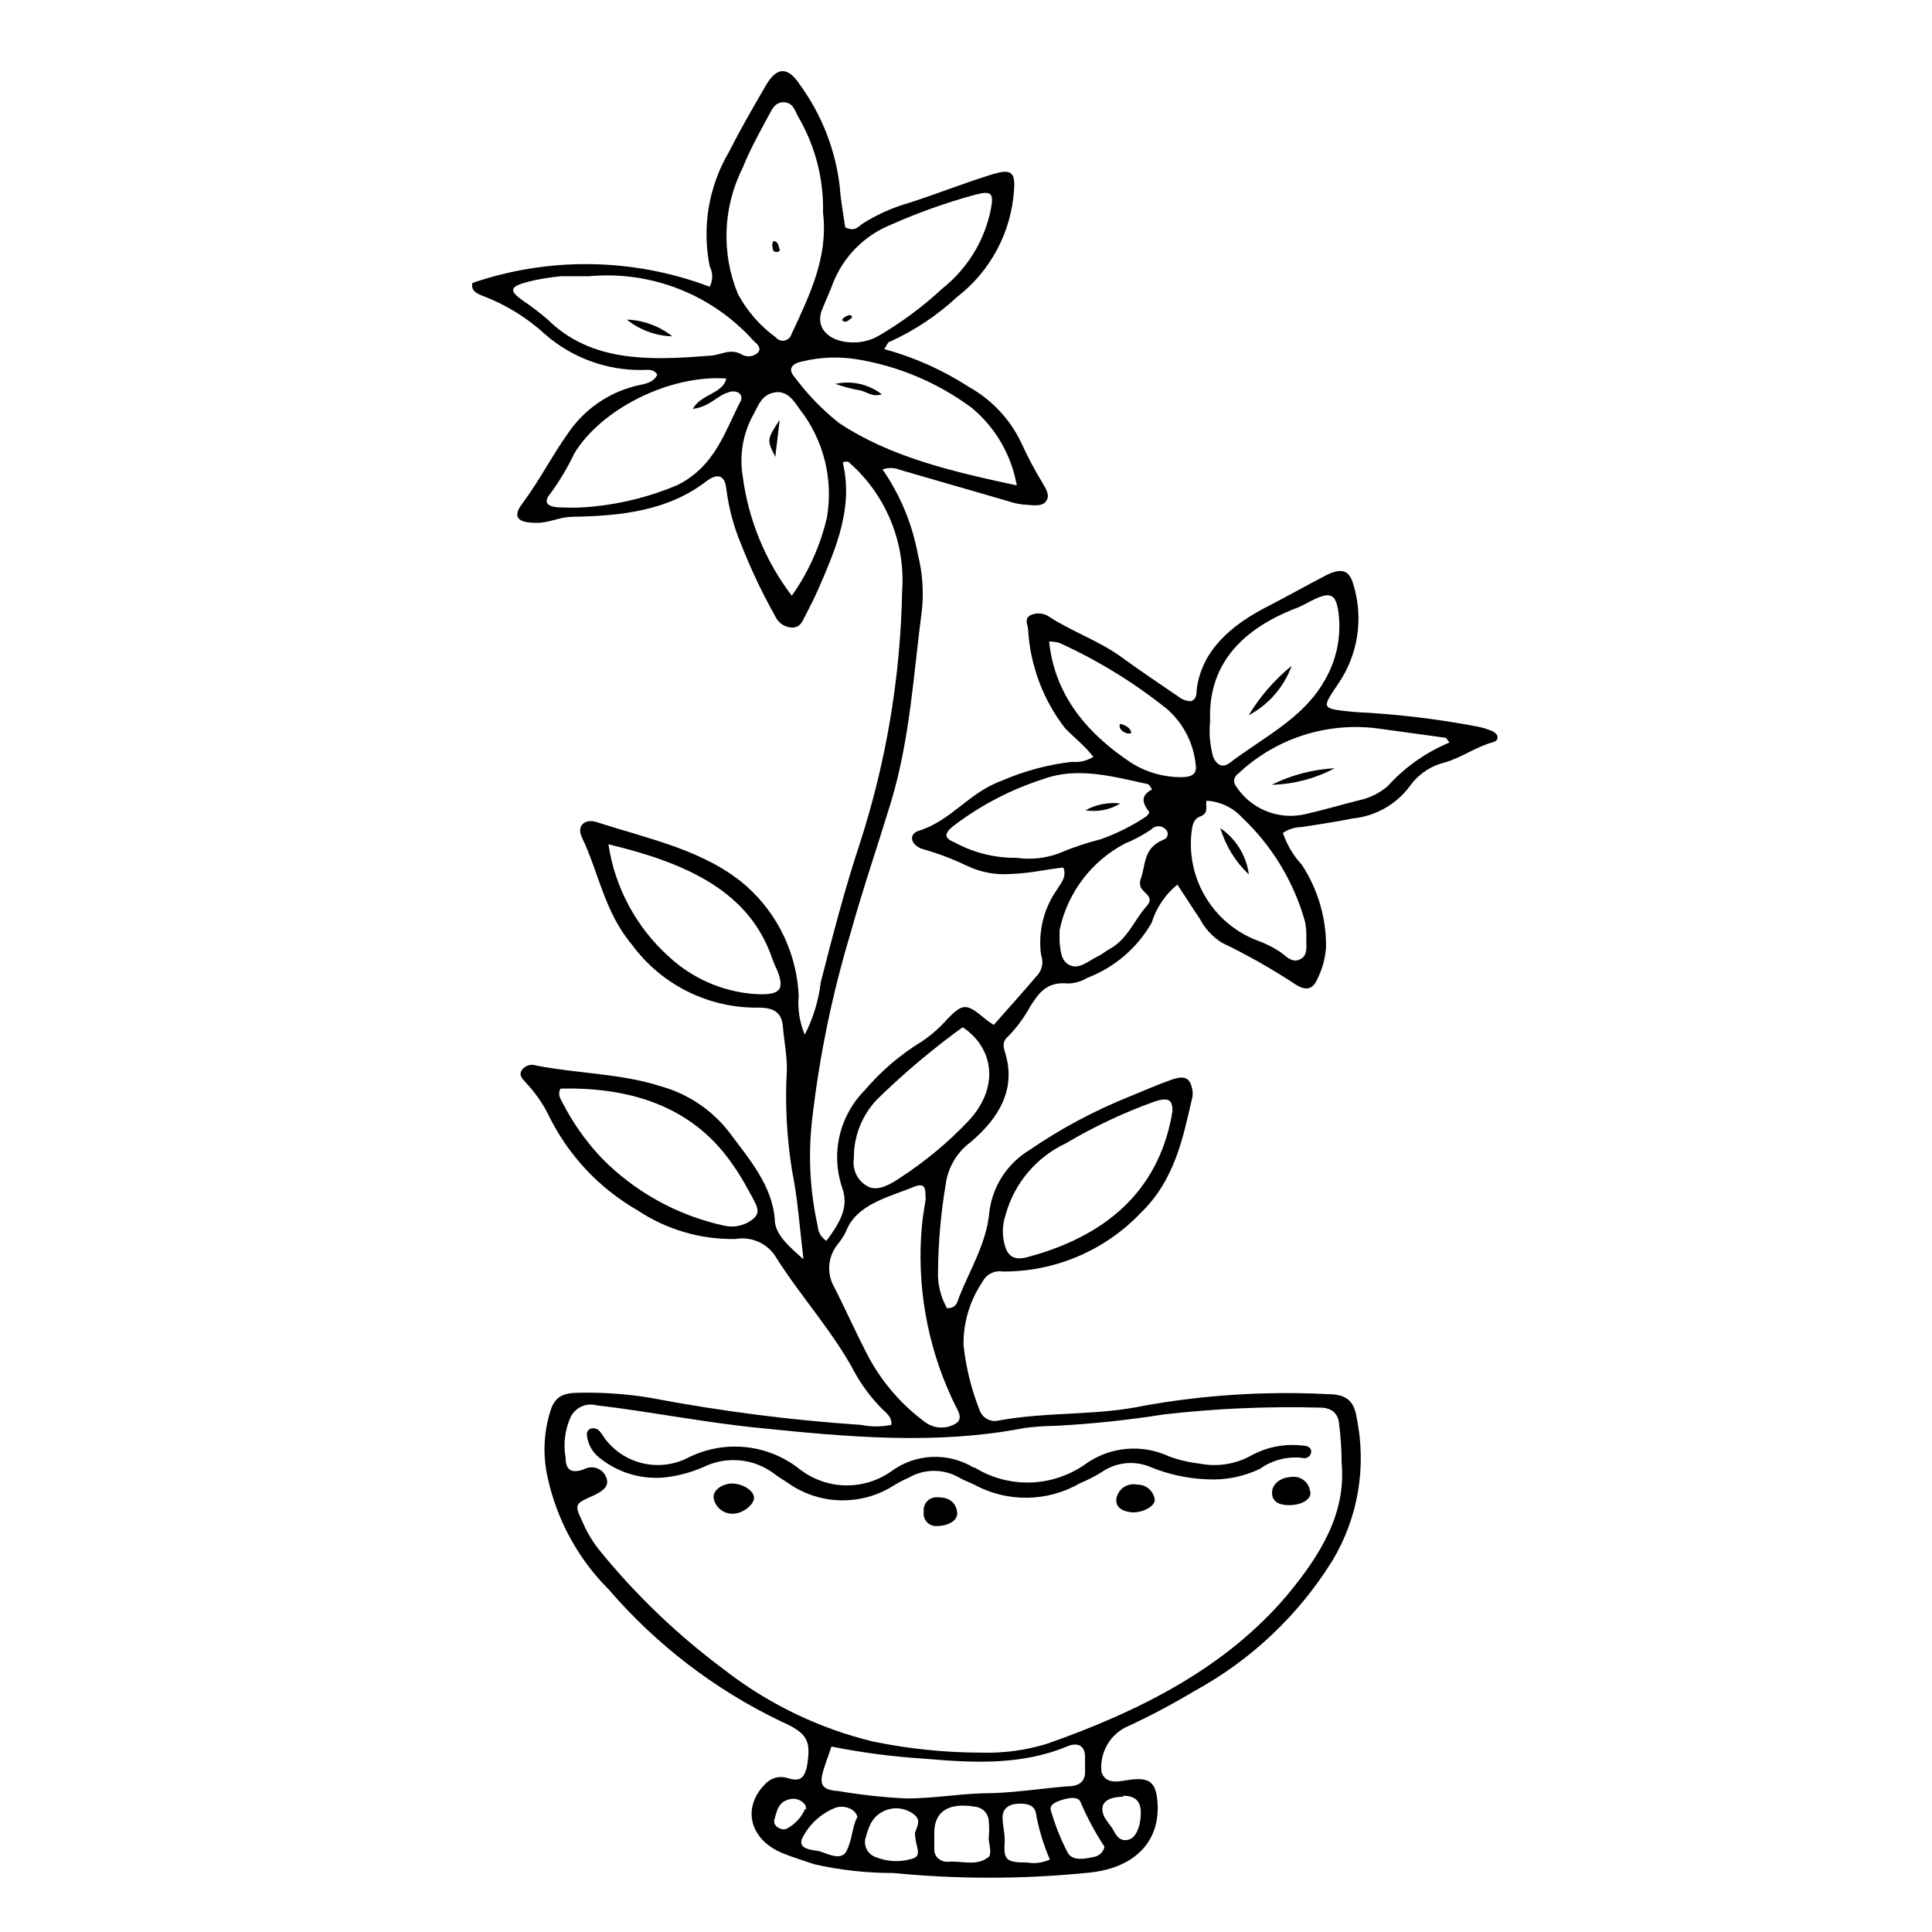 <?xml version="1.0" encoding="UTF-8"?>
<!-- The Best Svg Icon site in the world: iconSvg.co, Visit us! https://iconsvg.co -->
<svg fill="#000000" width="800px" height="800px" version="1.1" viewBox="144 144 512 512" xmlns="http://www.w3.org/2000/svg">
 <g>
  <path d="m377.88 268.4c4.695 6.769 7.891 14.465 9.371 22.57 1.188 4.688 1.562 9.547 1.105 14.359-2.266 17.23-3.176 34.613-8.312 51.488-3.527 11.539-7.457 23.023-10.68 34.613-4.789 15.91-8.16 32.215-10.078 48.719-1.168 9.598-0.688 19.328 1.414 28.766 0.098 1.605 0.961 3.066 2.316 3.93 3.273-4.484 6.047-8.664 4.231-13.906v0.004c-1.551-4.465-1.816-9.273-0.766-13.879 1.051-4.606 3.379-8.82 6.711-12.168 4.32-5.078 9.422-9.434 15.113-12.898 2.5-1.68 4.769-3.68 6.754-5.945 4.133-4.231 5.039-4.231 10.078 0h-0.004c0.707 0.562 1.449 1.086 2.219 1.562 3.981-4.535 8.012-8.969 11.84-13.504 1.078-1.449 1.344-3.348 0.703-5.035-0.84-6.168 0.711-12.422 4.332-17.484 0.906-1.613 2.57-3.176 1.562-5.691-4.637 0.504-9.27 1.613-14.055 1.715v-0.004c-3.992 0.297-7.988-0.469-11.59-2.215-3.793-1.82-7.734-3.305-11.789-4.434-3.074-1.109-3.629-3.93-0.906-4.785 8.816-2.769 13.199-10.078 21.965-13.25v-0.004c5.938-2.582 12.215-4.277 18.645-5.035 1.988 0.207 3.992-0.254 5.691-1.312-2.066-2.769-5.039-5.039-7.508-7.609v0.004c-5.793-7.488-9.199-16.547-9.773-25.996 0-1.41-1.258-2.973 0.707-3.981 1.656-0.734 3.578-0.523 5.035 0.555 5.996 3.879 13.148 6.348 18.895 10.531 5.742 4.18 10.078 7.004 15.113 10.48v-0.004c0.961 0.809 2.172 1.254 3.426 1.258 1.664-0.656 1.359-2.066 1.512-3.273 1.359-10.078 8.918-16.879 19.145-22.016 5.039-2.621 10.078-5.441 15.113-8.062 3.981-2.016 6.144-1.461 7.203 2.316h0.004c2.816 9.047 1.293 18.887-4.133 26.652-4.434 6.551-4.281 6.348 4.484 7.254v0.004c10.875 0.512 21.699 1.789 32.395 3.828 1.473 0.266 2.91 0.707 4.285 1.309 1.461 0.805 1.812 2.316 0 2.871-4.637 1.258-8.262 4.082-12.848 5.391-3.734 0.918-7.008 3.156-9.223 6.297-3.613 4.84-9.102 7.93-15.113 8.516-4.434 0.906-8.918 1.562-13.453 2.266l0.004 0.004c-1.797 0.008-3.551 0.551-5.039 1.559 1.066 3.144 2.781 6.027 5.039 8.465 4.227 6.469 6.453 14.039 6.398 21.766-0.195 2.965-0.984 5.859-2.32 8.516-1.16 2.719-3.023 3.223-5.844 1.359-6.211-4.094-12.691-7.766-19.395-10.984-2.527-1.578-4.578-3.805-5.945-6.449-1.965-2.871-3.777-5.793-5.894-8.969-3.223 2.609-5.59 6.117-6.805 10.078-3.812 6.691-9.832 11.855-17.027 14.609-1.523 0.926-3.258 1.449-5.039 1.512-5.844-0.605-7.91 2.672-10.078 5.996h0.004c-1.586 2.93-3.57 5.625-5.894 8.012-1.762 1.461-1.211 3.074-0.707 4.684 2.719 9.32-1.613 16.879-9.219 23.328-3.664 2.695-6.066 6.773-6.648 11.285-1.254 7.492-1.93 15.074-2.016 22.672-0.176 3.512 0.645 7.008 2.367 10.074 2.621 0 2.719-1.715 3.223-2.973 2.973-7.457 7.356-14.508 8.012-22.621 0.859-6.715 4.711-12.68 10.48-16.223 8.367-5.734 17.336-10.531 26.75-14.309 3.629-1.461 7.203-3.074 10.934-4.383 3.727-1.309 5.039-0.504 5.644 2.672 0.098 0.617 0.098 1.246 0 1.863-2.469 10.629-4.586 21.965-13.754 30.781-9.539 9.984-22.773 15.578-36.578 15.469-2.168-0.344-4.309 0.758-5.289 2.719-3.359 4.945-5.117 10.801-5.039 16.777 0.637 5.891 2.062 11.668 4.231 17.18 0.699 2.102 2.883 3.324 5.039 2.824 12.746-2.367 25.996-1.258 38.543-3.93 16.02-2.871 32.312-3.902 48.566-3.074 5.039 0 7.106 1.715 7.809 6.246 2.684 12.969 0.398 26.473-6.398 37.836-8.984 14.484-21.57 26.391-36.527 34.562-5.996 3.594-12.184 6.859-18.539 9.773-4.269 2.301-6.707 6.973-6.144 11.789 0.906 2.621 3.273 2.719 6.098 2.215 6.144-1.109 8.16 0 8.664 5.039 1.16 10.781-5.742 18.438-19.043 19.445l-0.004 0.004c-16.918 1.66-33.965 1.66-50.883 0-7.051 0.008-14.082-0.77-20.961-2.32-2.769-0.957-5.644-1.812-8.363-2.922-8.766-3.578-10.883-12.043-4.684-18.289v0.004c1.504-1.711 3.891-2.344 6.047-1.613 3.629 1.16 4.383-0.504 5.039-2.973 1.16-7.055 0.301-8.918-7.106-12.191-17.344-8.348-32.781-20.184-45.344-34.766-8.129-8.121-13.758-18.398-16.223-29.621-1.371-5.977-1.094-12.211 0.805-18.039 1.059-3.273 3.023-4.434 6.852-4.535v0.004c6.598-0.18 13.195 0.273 19.699 1.359 18.398 3.5 36.988 5.891 55.672 7.152 2.644 0.531 5.367 0.531 8.012 0 0.301-2.266-1.562-3.273-2.769-4.586v0.004c-2.629-2.707-4.898-5.734-6.754-9.02-5.691-10.832-14.258-20.152-20.906-30.633-2.195-3.785-6.523-5.797-10.832-5.039-9.238 0.176-18.309-2.481-25.996-7.606-10.344-5.941-18.637-14.883-23.781-25.645-1.523-2.961-3.457-5.691-5.742-8.109-0.906-1.008-2.016-1.965-1.16-3.375v-0.004c0.887-1.246 2.496-1.742 3.93-1.207 10.832 2.117 22.27 2.066 32.797 5.441 7.16 1.953 13.5 6.156 18.09 11.988 5.391 7.254 11.539 14.207 12.242 23.277 0 4.031 3.68 7.106 7.609 10.629-1.008-8.414-1.512-16.02-3.023-23.527h-0.004c-1.43-8.891-1.887-17.91-1.359-26.902 0-3.777-0.754-7.508-1.059-11.234-0.301-3.727-2.418-5.039-6.398-5.039-13.242 0.215-25.766-6-33.602-16.676-7.305-8.664-8.766-19.043-13.301-28.516-1.41-2.973 0.805-5.039 4.082-3.93 13.855 4.484 28.617 7.406 39.5 16.879h-0.004c8.363 7.398 13.379 17.863 13.906 29.02-0.332 3.539 0.223 7.106 1.613 10.379 2.223-4.332 3.656-9.023 4.231-13.855 3.176-12.445 6.398-24.887 10.48-37.18v-0.004c6.914-21.457 10.648-43.809 11.082-66.352 0.961-13.105-4.348-25.887-14.309-34.461-0.957 0-1.512 0-1.359 0.504 2.719 11.637-1.762 22.32-6.398 32.949-1.109 2.57-2.367 5.039-3.68 7.559-0.707 1.258-1.16 2.973-3.426 2.973-1.922-0.062-3.644-1.215-4.434-2.973-3.484-6.195-6.531-12.625-9.117-19.246-1.953-4.688-3.258-9.621-3.879-14.66-0.402-3.527-2.316-4.18-5.391-1.812-10.078 7.707-22.418 9.117-35.266 9.32-3.426 0-6.297 1.664-9.672 1.613-5.039 0-6.348-1.613-3.777-5.039 4.684-6.246 8.062-13.047 12.594-19.297h-0.004c4.137-5.82 10.18-10.008 17.082-11.84 2.168-0.605 5.039-0.656 6.144-3.074-0.855-1.562-2.519-1.309-3.981-1.258-9.43 0.125-18.578-3.227-25.695-9.422-4.715-4.336-10.199-7.75-16.172-10.074-2.016-0.707-3.629-1.562-3.125-3.578h0.004c20.438-6.981 42.668-6.625 62.875 1.008 0.879-1.691 0.879-3.703 0-5.391-2.09-10.355-0.297-21.113 5.039-30.23 3.023-5.945 6.398-11.84 9.824-17.684 2.871-5.039 5.844-5.039 8.918-0.402h-0.004c5.852 7.977 9.531 17.332 10.684 27.156 0.25 3.727 0.957 7.406 1.461 10.832 2.418 1.109 3.324 0 4.434-0.906 3.856-2.453 8.047-4.34 12.441-5.594 7.106-2.266 14.008-5.039 21.109-7.254 5.691-1.914 7.106-1.258 6.75 3.629l0.004-0.004c-0.672 11.262-6.184 21.68-15.117 28.566-5.25 4.879-11.254 8.879-17.781 11.84-0.555 0-0.805 1.008-1.512 1.965 7.981 2.18 15.578 5.578 22.52 10.078 5.981 3.359 10.781 8.477 13.754 14.66 1.699 3.762 3.637 7.414 5.793 10.934 0.855 1.512 1.965 3.176 0.754 4.734-1.211 1.562-4.18 0.855-6.297 0.754-1.25-0.156-2.484-0.445-3.676-0.855l-28.719-8.312c-1.461-0.598-3.094-0.633-4.582-0.102zm121.67 263.39c0-3.578-0.25-7.152-0.707-10.68-0.301-2.469-1.812-4.18-5.441-4.082h0.004c-13.695-0.359-27.402 0.25-41.012 1.812-9.512 1.512-19.098 2.519-28.719 3.023-2.797 0.023-5.59 0.223-8.363 0.602-23.227 4.484-46.551 2.367-69.676 0-14.559-1.41-28.969-4.332-43.527-6.047v0.004c-2.848-0.77-5.832 0.668-7.004 3.375-1.422 3.316-1.844 6.977-1.211 10.531 0 2.82 1.16 4.484 5.039 2.973v-0.004c0.992-0.5 2.148-0.578 3.199-0.219 1.055 0.359 1.918 1.129 2.394 2.137 1.211 2.519-0.555 3.777-3.074 5.039-5.039 2.215-5.34 2.316-3.176 6.852l0.004-0.004c1.176 2.832 2.754 5.477 4.684 7.859 9.605 11.801 20.641 22.359 32.848 31.438 11.703 9.137 25.219 15.664 39.652 19.148 9.43 1.934 19.035 2.91 28.664 2.922 5.832 0.168 11.652-0.613 17.23-2.32 25.191-8.816 47.711-20.453 63.68-39.348 8.871-10.629 15.723-21.762 14.512-35.012zm-110.23-70.031c-0.25-1.512 0.605-4.734-3.023-3.273-7.004 2.871-15.367 4.637-18.137 11.941v-0.004c-0.582 1.195-1.309 2.309-2.164 3.328-2.633 3.238-2.992 7.769-0.906 11.383 3.223 6.297 6.047 12.797 9.422 19.094l-0.004 0.004c3.633 6.516 8.613 12.188 14.613 16.625 2.234 1.672 5.223 1.926 7.707 0.652 2.57-1.211 1.258-3.273 0.352-5.039-0.352-0.754-0.754-1.512-1.109-2.316h0.004c-6.496-14.176-9.172-29.809-7.762-45.34 0.203-2.371 0.656-4.637 1.008-7.055zm-27.203-261.28v-2.266c-0.18-8.27-2.488-16.355-6.703-23.477-0.754-1.461-1.258-3.527-3.629-3.629-2.367-0.102-3.223 1.914-3.981 3.324-2.469 4.586-5.039 9.168-6.902 13.855h0.004c-5.328 10.469-5.824 22.742-1.359 33.605 2.445 4.555 5.891 8.5 10.074 11.535 0.547 0.672 1.414 0.988 2.266 0.832 0.848-0.16 1.543-0.766 1.816-1.586 4.785-10.277 9.824-20.504 8.414-32.195zm-34.512 51.895c2.066-3.93 8.012-4.031 8.867-8.062-15.113-1.059-33.25 8.16-40.305 19.902-1.762 3.719-3.871 7.258-6.297 10.578-2.066 2.367-0.855 3.68 2.922 3.68 3.043 0.152 6.094 0.051 9.117-0.305 7.422-0.805 14.688-2.688 21.562-5.59 10.078-5.039 12.543-14.105 16.777-22.219 0.473-0.797 0.227-1.82-0.555-2.316-0.891-0.426-1.93-0.426-2.82 0-2.82 0.805-4.637 3.676-9.27 4.332zm127.11 186.11c0-3.023-1.008-3.727-4.586-2.621l0.004 0.004c-8.234 2.941-16.164 6.668-23.68 11.133-7.852 3.684-13.691 10.629-15.973 18.992-0.953 2.812-0.953 5.859 0 8.668 0.855 2.367 2.519 3.375 5.691 2.519 23.18-6.148 35.422-19.602 38.543-38.695zm-41.262-165.85c-1.41-8.055-5.644-15.34-11.938-20.559-9.027-6.699-19.535-11.125-30.633-12.895-4.746-0.734-9.59-0.531-14.258 0.602-2.973 0.605-3.828 2.117-2.066 4.133 3.371 4.539 7.32 8.617 11.738 12.141 13.555 9.07 30.18 12.949 47.156 16.578zm-120.91 159.86c-0.855 1.562 0 2.672 0.555 3.777 2.738 5.332 6.215 10.25 10.328 14.609 8.801 8.969 20.023 15.184 32.293 17.887 2.684 0.688 5.531 0.09 7.711-1.613 2.418-1.812 0.957-3.828 0-5.742-1.562-2.82-3.074-5.742-5.039-8.465-9.926-14.762-25.695-20.91-45.746-20.453zm77.234-197.75c2.488 0.086 4.949-0.523 7.106-1.766 6.051-3.531 11.691-7.723 16.824-12.492 6.746-5.336 11.34-12.918 12.949-21.363 0.707-4.031 0-4.637-4.383-3.477-7.543 2.062-14.918 4.688-22.066 7.859-7.082 2.836-12.68 8.469-15.469 15.57-0.805 2.215-1.812 4.332-2.672 6.5-2.363 5.086 1.363 9.016 7.711 9.168zm-64.539 133c1.727 11.508 7.41 22.055 16.074 29.828 6.121 5.66 13.957 9.121 22.266 9.824 7.055 0.504 8.516-0.906 6.398-6.246v-0.004c-0.469-0.949-0.891-1.926-1.258-2.922-5.996-17.934-22.621-25.492-43.48-30.48zm-5.039-150.54h-7.609 0.004c-2.852 0.277-5.676 0.75-8.465 1.414-5.039 1.309-5.391 2.316-1.562 5.039v-0.004c2.297 1.555 4.5 3.234 6.602 5.039 11.539 11.387 27.207 10.832 42.773 9.574 2.871 0 5.441-2.117 8.566-0.352v-0.004c1.336 0.809 3.043 0.664 4.231-0.352 1.258-1.258 0-2.316-1.059-3.273-11.008-12.266-27.168-18.602-43.578-17.082zm164.5 117.95c-0.328 3.16-0.055 6.359 0.805 9.418 0.805 1.965 2.367 3.176 4.434 1.562 8.668-6.598 19.098-11.637 24.688-21.109 3.496-5.582 4.938-12.211 4.082-18.742-0.707-5.039-2.168-5.691-7.559-2.871-1.109 0.555-2.117 1.16-3.273 1.613-15.617 5.945-23.781 15.77-23.176 30.129zm-65.496 81.012c-8.016 5.797-15.594 12.18-22.672 19.094-4.078 4.207-6.324 9.859-6.246 15.719-0.504 3.152 1.141 6.254 4.031 7.606 2.719 1.109 5.945-0.957 8.16-2.418 6.637-4.305 12.742-9.375 18.188-15.113 8.465-9.117 6.551-19.496-1.609-24.887zm-45.344-114.31v-0.004c4.387-6.227 7.535-13.238 9.273-20.656 1.773-10.176-0.844-20.629-7.207-28.766-1.461-2.066-3.273-5.039-6.648-4.434s-4.231 3.273-5.492 5.644v-0.004c-2.84 4.992-3.891 10.805-2.973 16.477 1.488 11.531 5.973 22.473 13 31.738zm174.27 38.945-0.906-1.262-17.938-2.469c-13.566-1.824-27.23 2.586-37.18 11.988-0.941 0.602-1.305 1.801-0.855 2.82 1.914 3.164 4.793 5.629 8.211 7.035 3.418 1.402 7.195 1.676 10.781 0.777 4.637-1.059 9.168-2.418 13.805-3.578 2.848-0.582 5.504-1.883 7.707-3.777 4.523-5.008 10.098-8.949 16.324-11.539zm-114.77 30.527c3.769 0.551 7.613 0.152 11.188-1.16 3.641-1.551 7.394-2.812 11.234-3.777 4.09-1.473 7.996-3.414 11.637-5.793 0.555-0.301 1.309-1.211 1.109-1.461-1.664-2.168-2.519-4.231 0.805-5.945-0.402-0.453-0.707-1.309-1.211-1.41-9.07-1.965-18.539-4.637-27.508-1.359l0.004-0.004c-8.711 2.777-16.875 7.039-24.133 12.598-2.266 1.863-2.316 3.125 0.504 4.231 5.019 2.738 10.656 4.144 16.371 4.082zm50.383-15.113c-0.402 1.359 0.805 3.273-1.715 4.18-1.664 0.605-2.016 2.215-2.215 3.777-0.805 6.297 0.598 12.672 3.969 18.047 3.371 5.375 8.504 9.414 14.52 11.43 1.555 0.648 3.055 1.426 4.484 2.316 1.812 1.008 3.273 3.375 5.644 2.316 2.367-1.059 1.664-3.68 1.762-5.691 0.059-1.473-0.059-2.941-0.352-4.383-2.969-10.551-8.754-20.094-16.727-27.609-2.398-2.59-5.699-4.16-9.219-4.383zm-99.402 250.64c-0.906 2.769-1.715 4.734-2.266 6.75-0.957 3.477 0 4.785 4.082 5.039h-0.004c5.969 1.016 11.992 1.672 18.039 1.965 6.902 0 13.602-1.16 20.152-1.359 7.609 0 15.113-1.258 22.672-1.863 3.023 0 4.637-1.359 4.535-3.981v-3.777c0-2.922-1.812-4.031-4.734-2.82-12.141 5.039-24.887 4.383-37.734 3.273l-0.004-0.004c-8.309-0.512-16.574-1.59-24.738-3.223zm57.688-292.86c1.41 13.805 9.621 24.234 22.117 32.395 3.875 2.336 8.32 3.574 12.848 3.574 2.871 0 4.281-0.855 3.879-3.324-0.566-5.684-3.269-10.941-7.559-14.711-8.766-7.031-18.379-12.941-28.617-17.582-0.871-0.223-1.77-0.34-2.668-0.352zm2.769 76.527v3.176c0.301 2.266 0.301 5.039 2.82 6.144 2.519 1.109 5.039-1.359 7.254-2.367 1.109-0.504 1.965-1.309 3.023-1.863 5.039-2.769 6.602-7.758 10.078-11.586 2.266-2.621-1.664-3.527-1.812-5.441v-0.004c-0.074-0.414-0.074-0.844 0-1.258 1.562-3.777 0.555-8.516 6.144-10.781 0.555-0.164 0.98-0.609 1.117-1.172 0.137-0.562-0.039-1.152-0.461-1.551-0.496-0.547-1.203-0.859-1.941-0.859-0.738 0-1.441 0.312-1.938 0.859-2.184 1.48-4.516 2.731-6.953 3.731-8.93 4.672-15.293 13.102-17.332 22.973zm-18.793 240.77c0.184-1.672 0.184-3.363 0-5.039-0.258-1.895-1.816-3.348-3.727-3.477-6.953-1.16-10.832 1.359-10.68 7.203v4.332c0 1.41 1.309 3.223 3.727 3.074 3.578-0.301 7.559 1.309 10.73-1.309 0.402-0.352 0.352-1.16 0.352-1.762 0.004-0.605-0.301-2.016-0.402-3.023zm-19.547-1.461c0.555-1.863 1.812-3.426-0.301-5.039-1.777-1.359-4.062-1.875-6.25-1.41-2.191 0.465-4.066 1.863-5.137 3.828-0.531 1.156-0.973 2.352-1.309 3.578-0.371 1.051-0.309 2.203 0.176 3.203 0.48 1.004 1.344 1.773 2.391 2.137 3.027 1.246 6.383 1.422 9.523 0.504 2.871-0.656 1.309-3.074 1.109-5.039-0.102-0.402-0.152-1.207-0.203-1.762zm35.77 6.953c-1.688-3.891-2.922-7.965-3.676-12.141-0.352-2.316-2.469-2.82-5.039-2.621-2.57 0.203-3.879 1.613-3.828 3.727 0.051 2.117 0.707 4.484 0.555 6.801-0.301 4.383 0.605 5.039 5.996 5.039 2.031 0.352 4.125 0.07 5.992-0.805zm14.508-3.324h0.004c-2.531-3.844-4.707-7.906-6.5-12.145-0.805-1.309-3.223-0.855-5.039-0.25-1.812 0.605-3.125 1.359-2.719 2.672 1.105 3.863 2.59 7.609 4.434 11.184 1.211 2.266 4.332 1.762 6.801 1.211v-0.004c1.559-0.168 2.801-1.371 3.023-2.922zm-65.496-7.559c0-2.367-3.68-3.93-6.348-2.621h0.004c-3.582 1.555-6.508 4.32-8.262 7.812-1.258 2.621 1.812 3.125 3.879 3.375s6.297 3.176 7.859 0c1.562-3.176 1.41-6.199 2.769-8.816zm70.535-5.742c-4.785 0-6.75 2.016-5.039 5.492h0.004c0.57 0.906 1.191 1.781 1.863 2.617 0.957 1.41 1.512 3.527 3.828 3.375 2.316-0.152 3.074-2.469 3.578-4.231 0.254-1.207 0.355-2.445 0.301-3.676-0.25-2.926-2.062-3.883-4.836-3.832zm-84.086 3.426h0.004c-0.031-0.434-0.133-0.859-0.305-1.262-0.875-1.23-2.391-1.84-3.879-1.559-3.426 0.656-3.578 3.273-4.281 5.391-0.301 1.059 0.352 2.066 1.715 2.519l-0.004-0.004c0.477 0.152 0.988 0.152 1.461 0 2.234-1.148 3.996-3.035 4.988-5.34z"/>
  <path d="m463.83 536.03c-5.195-0.199-10.316-1.324-15.113-3.324-4.215-1.719-9.012-1.188-12.75 1.41-1.844 1.148-3.781 2.144-5.793 2.973-8.605 4.961-19.164 5.113-27.91 0.402-1.258-0.656-2.719-1.109-3.981-1.863-4.168-2.445-9.332-2.445-13.5 0-1.344 0.57-2.641 1.242-3.883 2.016-4.281 2.738-9.289 4.117-14.371 3.953-5.082-0.16-9.992-1.855-14.094-4.863-1.008-0.656-2.066-1.258-2.973-1.965-2.656-2.082-5.848-3.379-9.207-3.734-3.359-0.355-6.75 0.238-9.785 1.723-3.434 1.52-7.094 2.473-10.832 2.82-6.215 0.457-12.359-1.531-17.129-5.543-1.66-1.445-2.723-3.457-2.973-5.641-0.102-0.645 0.172-1.289 0.707-1.664 0.91-0.449 2.012-0.223 2.668 0.555 0.543 0.676 1.051 1.383 1.512 2.117 2.473 3.215 5.981 5.473 9.93 6.391 3.953 0.922 8.098 0.441 11.734-1.355 4.754-2.453 10.113-3.473 15.438-2.938 5.32 0.539 10.371 2.609 14.539 5.961 3.449 2.633 7.652 4.098 11.992 4.18s8.594-1.223 12.141-3.727c3.109-2.301 6.832-3.625 10.695-3.816 3.867-0.188 7.699 0.773 11.02 2.758 0.402 0 0.906 0.352 1.309 0.605 4.352 2.453 9.305 3.633 14.297 3.398 4.988-0.23 9.812-1.863 13.918-4.707 3.18-2.332 6.93-3.766 10.855-4.156 3.926-0.391 7.883 0.281 11.461 1.938 2.586 0.957 5.273 1.602 8.012 1.914 4.707 0.965 9.602 0.215 13.805-2.113 4.207-2.312 9.043-3.227 13.805-2.621 1.109 0 2.066 0.555 2.117 1.461 0.016 0.598-0.262 1.168-0.746 1.52-0.484 0.352-1.109 0.445-1.676 0.246-3.961-0.438-7.941 0.602-11.184 2.922-4.375 2.094-9.211 3.047-14.055 2.769z"/>
  <path d="m337.88 537.14c2.871 0 5.945 1.863 5.945 3.777 0 1.914-3.125 4.281-5.644 4.231-2.43 0.051-4.551-1.645-5.035-4.027-0.406-1.965 1.914-3.832 4.734-3.981z"/>
  <path d="m485.64 542.88c-2.266 0-4.383-0.605-4.535-3.074s2.215-4.281 5.039-4.383c1.16-0.188 2.344 0.098 3.289 0.785 0.945 0.691 1.578 1.734 1.75 2.894 0.656 1.965-1.914 3.777-5.543 3.777z"/>
  <path d="m450.03 541.52c0 1.812-3.727 3.629-6.5 3.223-2.769-0.402-4.031-1.762-3.629-3.879 0.602-2.418 3.004-3.934 5.441-3.426 2.387-0.066 4.426 1.707 4.688 4.082z"/>
  <path d="m392.29 548.42c-0.996 0.074-1.973-0.312-2.652-1.051-0.676-0.734-0.98-1.742-0.824-2.731-0.148-1.043 0.199-2.098 0.941-2.852 0.742-0.75 1.793-1.113 2.84-0.977 3.074 0 4.637 1.41 5.039 3.777 0.402 2.371-2.269 3.781-5.344 3.832z"/>
  <path d="m348.66 209.21c0-0.555 0-1.512 0.754-1.258 0.754 0.25 0.906 1.258 1.16 1.965 0.25 0.707-0.352 0.855-0.605 0.855-1.461 0.047-1.055-1.008-1.309-1.562z"/>
  <path d="m365.39 245.73c4.305-0.949 8.812 0.066 12.293 2.773-2.672 0.855-4.231-0.906-6.098-1.109-2.109-0.375-4.18-0.934-6.195-1.664z"/>
  <path d="m368.21 229.26c-0.855 0-1.211-0.402-0.855-0.805 0.477-0.465 1.066-0.797 1.715-0.961 0.504 0 0.957 0.402 0.605 0.754l-0.004 0.004c-0.426 0.414-0.922 0.754-1.461 1.008z"/>
  <path d="m310.12 228.7c4.387 0.156 8.605 1.707 12.043 4.434-4.391-0.125-8.617-1.684-12.043-4.434z"/>
  <path d="m474.91 333.55c3.019-4.988 6.871-9.418 11.387-13.102-2.035 5.633-6.094 10.301-11.387 13.102z"/>
  <path d="m350.62 255.25c-0.504 4.18-0.805 7.004-1.16 9.824-2.266-4.535-2.266-4.535 1.16-9.824z"/>
  <path d="m481.01 351.98c5.195-2.594 10.875-4.086 16.676-4.383-5.144 2.738-10.852 4.238-16.676 4.383z"/>
  <path d="m431.64 358.74c2.828-1.555 6.066-2.188 9.27-1.816-2.773 1.695-6.062 2.336-9.27 1.816z"/>
  <path d="m467.41 363.47c4.152 2.836 6.898 7.309 7.555 12.293-3.555-3.363-6.16-7.602-7.555-12.293z"/>
  <path d="m441.71 336.07c1.059 0.453 2.016 1.109 2.066 2.215-0.43 0.133-0.887 0.133-1.312 0-0.906-0.352-1.715-0.957-1.762-1.863-0.051-0.906 0.402-0.453 1.008-0.352z"/>
 </g>
</svg>